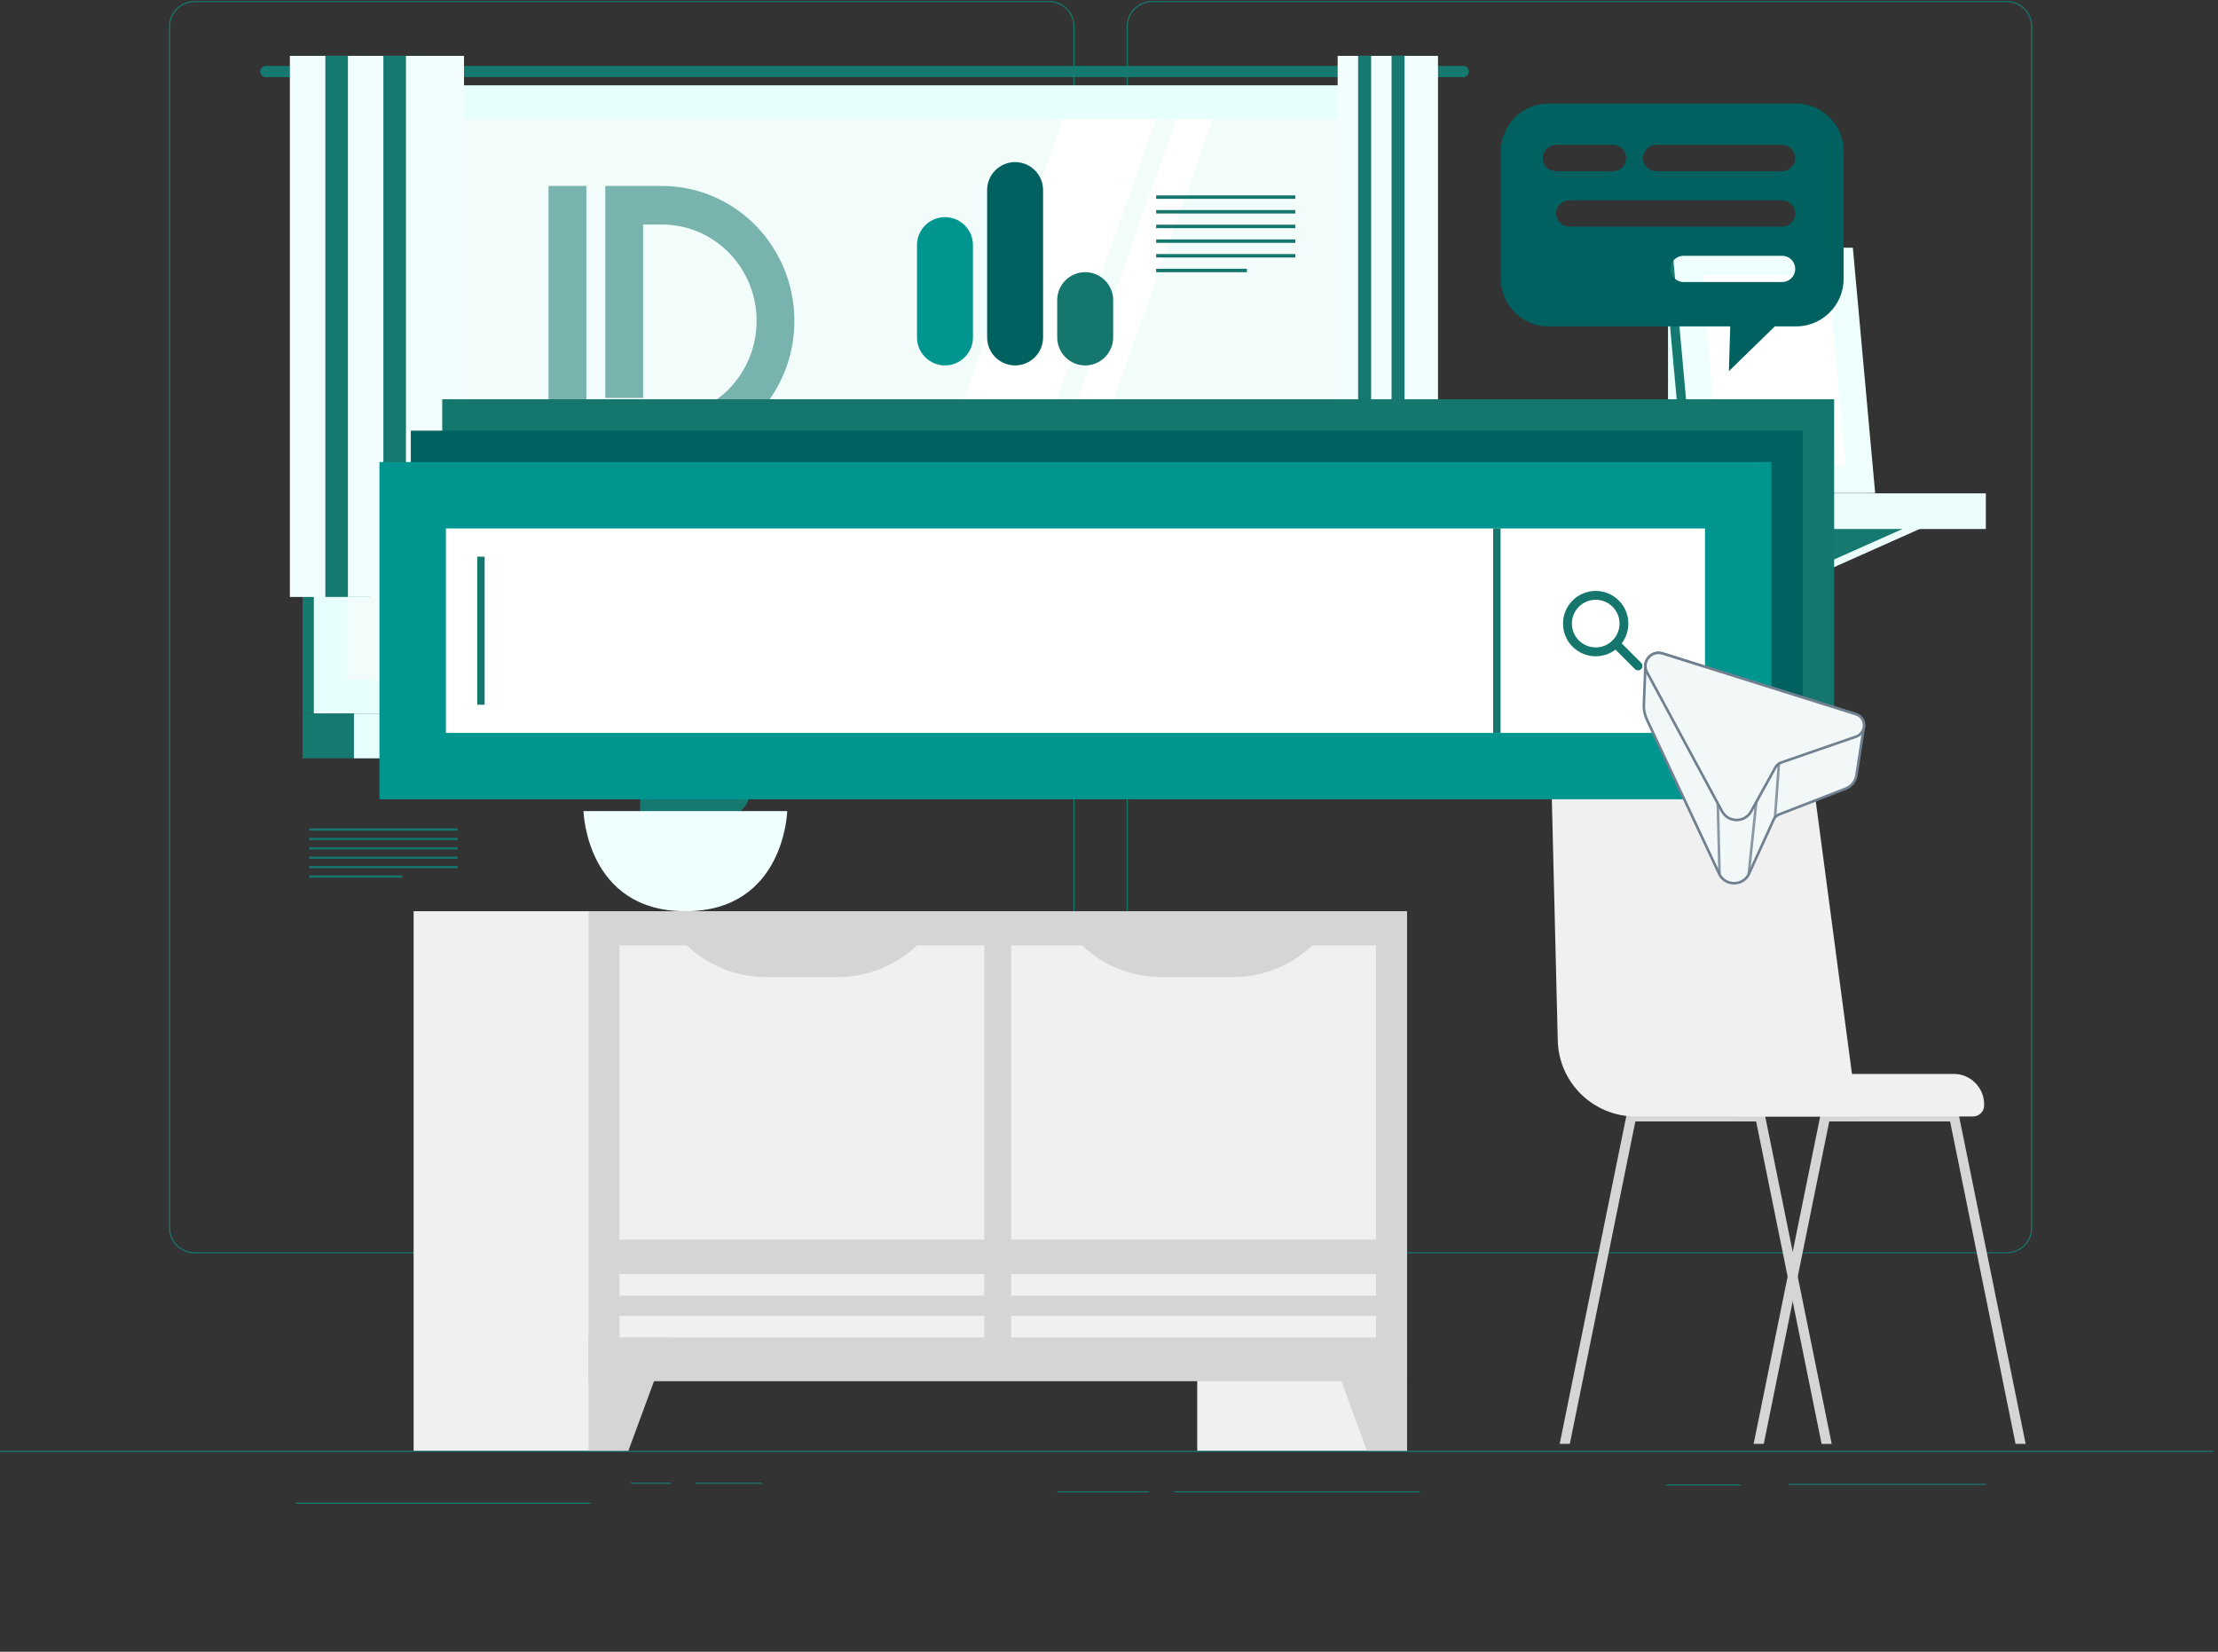 <svg width="282" height="210" viewBox="0 0 282 210" fill="none" xmlns="http://www.w3.org/2000/svg">
<rect x="0" y="0" width="282" height="210" fill="#333333" stroke="none"/>
<path d="M281.438 184.448H-0.002V184.588H281.438V184.448Z" fill="#167970"/>
<path d="M221.312 188.725H211.822V188.866H221.312V188.725Z" fill="#167970"/>
<path d="M252.484 188.652H227.402V188.793H252.484V188.652Z" fill="#167970"/>
<path d="M180.531 189.598H149.308V189.739H180.531V189.598Z" fill="#167970"/>
<path d="M146.066 189.598H134.403V189.739H146.066V189.598Z" fill="#167970"/>
<path d="M85.308 188.512H80.186V188.652H85.308V188.512Z" fill="#167970"/>
<path d="M96.898 188.512H88.433V188.652H96.898V188.512Z" fill="#167970"/>
<path d="M75.115 191.056H37.649V191.197H75.115V191.056Z" fill="#167970"/>
<path d="M133.407 159.343H24.715C22.942 159.343 21.5 157.902 21.5 156.129V3.347C21.5 1.574 22.942 0.133 24.715 0.133H133.407C135.18 0.133 136.621 1.574 136.621 3.347V156.129C136.621 157.902 135.18 159.343 133.407 159.343ZM24.715 0.273C23.02 0.273 21.641 1.652 21.641 3.347V156.129C21.641 157.823 23.02 159.202 24.715 159.202H133.407C135.101 159.202 136.48 157.823 136.48 156.129V3.347C136.48 1.652 135.101 0.273 133.407 0.273H24.715Z" fill="#167970"/>
<path d="M255.157 159.343H146.465C144.692 159.343 143.251 157.902 143.251 156.129V3.347C143.251 1.574 144.692 0.133 146.465 0.133H255.157C256.931 0.133 258.372 1.574 258.372 3.347V156.129C258.372 157.902 256.931 159.343 255.157 159.343ZM146.465 0.273C144.771 0.273 143.392 1.652 143.392 3.347V156.129C143.392 157.823 144.771 159.202 146.465 159.202H255.157C256.852 159.202 258.231 157.823 258.231 156.129V3.347C258.231 1.652 256.852 0.273 255.157 0.273H146.465Z" fill="#167970"/>
<path d="M178.876 115.849H152.218V184.442H178.876V115.849Z" fill="#F0F0F0"/>
<path d="M173.809 184.448H178.875V170.044H168.501L173.809 184.448Z" fill="#D5D5D5"/>
<path d="M79.246 115.849H52.588V184.442H79.246V115.849Z" fill="#F0F0F0"/>
<path d="M178.87 115.849H74.827V175.605H178.87V115.849Z" fill="#D5D5D5"/>
<path d="M128.554 120.195V157.604H174.952V120.195H128.554Z" fill="#F0F0F0"/>
<path d="M78.756 120.195V157.604H125.154V120.195H78.756Z" fill="#F0F0F0"/>
<path d="M174.947 170.044V167.291H128.548V170.044H174.947Z" fill="#F0F0F0"/>
<path d="M125.154 170.044V167.291H78.756V170.044H125.154Z" fill="#F0F0F0"/>
<path d="M174.947 164.724V161.972H128.548V164.724H174.947Z" fill="#F0F0F0"/>
<path d="M125.154 164.724V161.972H78.756V164.724H125.154Z" fill="#F0F0F0"/>
<path d="M106.546 124.225H97.365C93.38 124.225 89.569 122.587 86.822 119.694H117.083C114.342 122.587 110.531 124.225 106.54 124.225H106.546Z" fill="#D5D5D5"/>
<path d="M156.805 124.225H147.625C143.639 124.225 139.829 122.587 137.082 119.694H167.342C164.601 122.587 160.79 124.225 156.8 124.225H156.805Z" fill="#D5D5D5"/>
<path d="M79.893 184.448H74.827V170.044H85.201L79.893 184.448Z" fill="#D5D5D5"/>
<path d="M178.302 10.85H38.471V90.722H178.302V10.85Z" fill="#167970"/>
<path d="M186.036 8.384H33.794C33.4 8.384 33.079 8.705 33.079 9.099C33.079 9.493 33.4 9.814 33.794 9.814H186.03C186.424 9.814 186.745 9.493 186.745 9.099C186.745 8.705 186.424 8.384 186.03 8.384H186.036Z" fill="#167970"/>
<path d="M181.364 10.85H39.901V90.722H181.364V10.85Z" fill="#E7FFFD"/>
<path d="M178.302 90.717H38.471V96.408H178.302V90.717Z" fill="#167970"/>
<path d="M186.463 90.717H45V96.408H186.463V90.717Z" fill="#E7FFFD"/>
<path d="M177.075 86.433V15.139L44.19 15.139V86.433L177.075 86.433Z" fill="#F2FCFB"/>
<path d="M109.951 86.433L135.118 15.139H146.994L121.828 86.433H109.951Z" fill="white"/>
<path d="M124.383 86.433L149.55 15.139H154.177L129.016 86.433H124.383Z" fill="white"/>
<path d="M177.075 86.428V15.133H176.529V86.428H177.075Z" fill="#167970"/>
<path d="M44.235 7.101H36.856V75.896H44.235V7.101Z" fill="#F2FEFD"/>
<path d="M47.111 7.101H41.364V75.896H47.111V7.101Z" fill="#167970"/>
<path d="M51.615 7.101H44.236V75.896H51.615V7.101Z" fill="#F2FEFD"/>
<path d="M54.491 7.101H48.744V75.896H54.491V7.101Z" fill="#167970"/>
<path d="M58.994 7.101H51.614V75.896H58.994V7.101Z" fill="#F2FEFD"/>
<path d="M174.322 7.101H170.073V75.896H174.322V7.101Z" fill="#F2FEFD"/>
<path d="M175.989 7.101H172.673V75.896H175.989V7.101Z" fill="#167970"/>
<path d="M178.578 7.101H174.328V75.896H178.578V7.101Z" fill="#F2FEFD"/>
<path d="M180.238 7.101H176.923V75.896H180.238V7.101Z" fill="#167970"/>
<path d="M182.828 7.101H178.578V75.896H182.828V7.101Z" fill="#F2FEFD"/>
<path d="M221.508 36.945H212.074V62.685H221.508V36.945Z" fill="#E7FFFD"/>
<path d="M208.488 66.975L206.31 72.93H208.488L221.845 66.975H208.488Z" fill="#ECFEFC"/>
<path d="M206.31 66.975V72.93L219.667 66.975H206.31Z" fill="#167970"/>
<path d="M231.335 66.975L229.151 72.93H231.335L244.692 66.975H231.335Z" fill="#ECFEFC"/>
<path d="M229.151 66.975V72.93L242.514 66.975H229.151Z" fill="#167970"/>
<path d="M196.504 67.25H211.032V62.719H196.504V67.25Z" fill="#167970"/>
<path d="M252.482 62.725H211.026V67.256H252.482V62.725Z" fill="#ECFEFC"/>
<path d="M237.224 62.685H214.264L211.421 31.491H234.387L237.224 62.685Z" fill="#167970"/>
<path d="M238.411 62.685H215.451L212.614 31.491H235.574L238.411 62.685Z" fill="#EEFFFD"/>
<path d="M218.592 59.229L216.38 34.947H232.433L234.645 59.229H218.592Z" fill="white"/>
<path d="M88.601 105.841C88.601 105.841 78.7 88.775 92.434 75.193C92.434 75.193 96.02 77.529 95.964 80.669C95.907 83.81 92.125 84.604 92.941 87.227C93.751 89.85 97.326 92.417 94.984 94.584C92.643 96.751 95.361 98.682 95.204 101.333C95.046 103.984 88.607 105.836 88.607 105.836L88.601 105.841Z" fill="#167970"/>
<path d="M89.35 107.401C89.35 107.401 93.363 88.088 76.049 79.527C76.049 79.527 73.386 82.876 74.428 85.837C75.469 88.797 79.314 88.358 79.364 91.105C79.421 93.847 76.843 97.415 79.747 98.732C82.657 100.049 80.681 102.74 81.666 105.205C82.651 107.676 89.35 107.401 89.35 107.401Z" fill="#167970"/>
<path d="M74.186 103.123C74.186 103.123 74.512 115.855 87.138 115.855C99.763 115.855 100.089 103.123 100.089 103.123H74.191H74.186Z" fill="#EEFFFD"/>
<path d="M222.968 183.572H224.251L227.921 165.469L228.569 162.3L232.576 142.577H247.937L256.262 183.572H257.546L249.063 141.823C249.001 141.53 248.748 141.322 248.444 141.322H232.058C231.76 141.322 231.501 141.53 231.445 141.823L227.927 159.148L227.28 162.312L222.962 183.572H222.968Z" fill="#D5D5D5"/>
<path d="M198.308 183.572H199.591L207.922 142.577H223.277L227.285 162.312L227.927 165.475L231.602 183.577H232.886L228.568 162.306L227.927 159.148L224.409 141.823C224.347 141.53 224.088 141.322 223.789 141.322H207.404C207.1 141.322 206.847 141.53 206.785 141.823L198.302 183.572H198.308Z" fill="#D5D5D5"/>
<path d="M236.173 141.947H207.95C202.564 141.947 198.162 137.635 198.055 132.248L197.002 89.357C196.918 85.321 200.171 82 204.213 82H221.904C225.568 82 228.653 84.752 229.07 88.394L236.179 141.947H236.173Z" fill="#F0F0F0"/>
<path d="M220.778 136.537H248.399C250.532 136.537 252.266 138.271 252.266 140.404V140.54C252.266 141.316 251.635 141.947 250.859 141.947H220.784V136.537H220.778Z" fill="#F0F0F0"/>
<g opacity="0.5">
<g clip-path="url(#clip0_355_915)">
<path d="M101 40.796C101 45.344 99.228 49.706 96.072 52.923C92.916 56.139 88.635 57.947 84.171 57.949H69.741V23.644H74.551V53.047H84.171C87.361 53.047 90.419 51.757 92.674 49.459C94.93 47.161 96.197 44.045 96.197 40.795C96.197 37.546 94.93 34.429 92.674 32.132C90.419 29.834 87.361 28.543 84.171 28.543H81.766V50.597H76.956V23.642H84.171C88.635 23.644 92.916 25.452 96.072 28.669C99.228 31.886 101.001 36.248 101 40.796Z" fill="#006A60"/>
</g>
</g>
<path d="M233.195 50.764H56.225V93.644H233.195V50.764Z" fill="#14766D"/>
<path d="M229.204 54.754H52.234V97.635H229.204V54.754Z" fill="#006160"/>
<path d="M225.213 58.74H48.244V101.62H225.213V58.74Z" fill="#00968F"/>
<path d="M216.776 93.182V67.188L56.693 67.188V93.182L216.776 93.182Z" fill="white"/>
<path d="M189.842 67.183V93.177H190.782V67.183H189.842Z" fill="#14766D"/>
<path d="M60.678 70.774V89.597H61.618V70.774H60.678Z" fill="#14766D"/>
<path d="M202.878 83.439C201.814 83.439 200.751 83.034 199.94 82.223C198.319 80.602 198.319 77.968 199.94 76.347C201.561 74.725 204.195 74.725 205.817 76.347C207.438 77.968 207.438 80.602 205.817 82.223C205.006 83.034 203.942 83.439 202.878 83.439ZM202.878 76.256C202.102 76.256 201.33 76.549 200.739 77.14C199.557 78.322 199.557 80.242 200.739 81.424C201.921 82.606 203.841 82.606 205.023 81.424C206.205 80.242 206.205 78.322 205.023 77.14C204.432 76.549 203.655 76.256 202.884 76.256H202.878Z" fill="#14766D"/>
<path d="M208.265 85.229C208.119 85.229 207.978 85.172 207.865 85.066L205.023 82.223C204.803 82.004 204.803 81.649 205.023 81.429C205.242 81.21 205.597 81.21 205.817 81.429L208.659 84.272C208.879 84.491 208.879 84.846 208.659 85.066C208.547 85.178 208.406 85.229 208.259 85.229H208.265Z" fill="#14766D"/>
<path d="M164.692 24.843H146.995V25.282H164.692V24.843Z" fill="#14766D"/>
<path d="M164.692 26.706H146.995V27.145H164.692V26.706Z" fill="#14766D"/>
<path d="M164.692 28.569H146.995V29.008H164.692V28.569Z" fill="#14766D"/>
<path d="M164.692 30.438H146.995V30.877H164.692V30.438Z" fill="#14766D"/>
<path d="M164.692 32.301H146.995V32.74H164.692V32.301Z" fill="#14766D"/>
<path d="M158.534 34.17H146.995V34.609H158.534V34.17Z" fill="#14766D"/>
<path d="M58.173 105.324H39.317V105.605H58.173V105.324Z" fill="#14766D"/>
<path d="M58.173 106.523H39.316V106.804H58.173V106.523Z" fill="#14766D"/>
<path d="M58.173 107.716H39.316V107.997H58.173V107.716Z" fill="#14766D"/>
<path d="M58.173 108.909H39.316V109.191H58.173V108.909Z" fill="#14766D"/>
<path d="M58.173 110.102H39.316V110.384H58.173V110.102Z" fill="#14766D"/>
<path d="M51.171 111.296H39.316V111.577H51.171V111.296Z" fill="#14766D"/>
<path d="M120.146 27.607C118.182 27.607 116.589 29.2 116.589 31.164V42.9C116.589 44.865 118.182 46.458 120.146 46.458C122.111 46.458 123.703 44.865 123.703 42.9V31.164C123.703 29.2 122.111 27.607 120.146 27.607Z" fill="#00968F"/>
<path d="M129.062 20.61C127.098 20.61 125.505 22.203 125.505 24.168V42.9C125.505 44.865 127.098 46.458 129.062 46.458C131.026 46.458 132.619 44.865 132.619 42.9V24.168C132.619 22.203 131.026 20.61 129.062 20.61Z" fill="#006160"/>
<path d="M137.972 34.603C136.008 34.603 134.415 36.196 134.415 38.161V42.9C134.415 44.865 136.008 46.458 137.972 46.458C139.937 46.458 141.53 44.865 141.53 42.9V38.161C141.53 36.196 139.937 34.603 137.972 34.603Z" fill="#14766D"/>
<path d="M209.198 84.661C209.204 83.615 210.233 82.726 211.375 83.081L235.943 90.794C236.81 91.064 237.147 91.93 236.939 92.655L236.034 98.569C235.973 98.948 235.814 99.303 235.573 99.601C235.332 99.899 235.018 100.128 234.661 100.267L230.893 101.729L226.207 103.544C225.896 103.666 225.644 103.904 225.504 104.208L222.321 111.201C221.516 112.663 219.413 112.652 218.62 111.184L209.39 91.491C209.11 90.894 208.977 90.239 209.002 89.579L209.198 84.661Z" fill="#F2F8F7" stroke="#708090" stroke-width="0.327" stroke-miterlimit="10" stroke-linejoin="round"/>
<path d="M225.746 97.54L222.641 103.162C221.837 104.624 219.734 104.612 218.94 103.145L209.401 85.47C208.687 84.149 209.941 82.631 211.375 83.081L235.944 90.794C237.327 91.227 237.356 93.178 235.983 93.656L226.449 96.95C226.148 97.055 225.896 97.267 225.741 97.546L225.746 97.54Z" fill="#F2F8F7" stroke="#708090" stroke-width="0.327" stroke-miterlimit="10" stroke-linejoin="round"/>
<path opacity="0.8" d="M225.679 103.932L226.174 97.079M222.327 111.196L223.3 101.931M218.625 111.179L218.406 102.223" stroke="#708090" stroke-width="0.327" stroke-miterlimit="10" stroke-linejoin="round"/>
<path d="M228.371 13.169H196.855C193.546 13.169 190.827 15.888 190.827 19.197V35.47C190.827 38.78 193.546 41.499 196.855 41.499H219.984L219.815 47.189L225.652 41.499H228.371C231.681 41.499 234.4 38.78 234.4 35.47V19.197C234.4 15.888 231.681 13.169 228.371 13.169ZM196.141 20.104C196.141 19.175 196.901 18.415 197.829 18.415H205.079C206.008 18.415 206.745 19.175 206.745 20.104C206.745 21.032 206.008 21.77 205.079 21.77H197.829C196.901 21.77 196.141 21.01 196.141 20.104ZM226.581 35.853H214.04C213.134 35.853 212.374 35.116 212.374 34.187C212.374 33.258 213.134 32.521 214.04 32.521H226.581C227.51 32.521 228.247 33.258 228.247 34.187C228.247 35.116 227.51 35.853 226.581 35.853ZM226.581 28.811H199.512C198.606 28.811 197.846 28.074 197.846 27.145C197.846 26.216 198.606 25.479 199.512 25.479H226.581C227.51 25.479 228.247 26.216 228.247 27.145C228.247 28.074 227.51 28.811 226.581 28.811ZM226.581 21.77H210.556C209.627 21.77 208.89 21.01 208.89 20.104C208.89 19.197 209.627 18.415 210.556 18.415H226.581C227.51 18.415 228.247 19.175 228.247 20.104C228.247 21.032 227.51 21.77 226.581 21.77Z" fill="#006160"/>
<defs>
<clipPath id="clip0_355_915">
<path d="M65 27C65 23.686 67.687 21 71 21H99C102.314 21 105 23.686 105 27V55C105 58.314 102.314 61 99 61H71C67.687 61 65 58.314 65 55V27Z" fill="white"/>
</clipPath>
</defs>
</svg>

